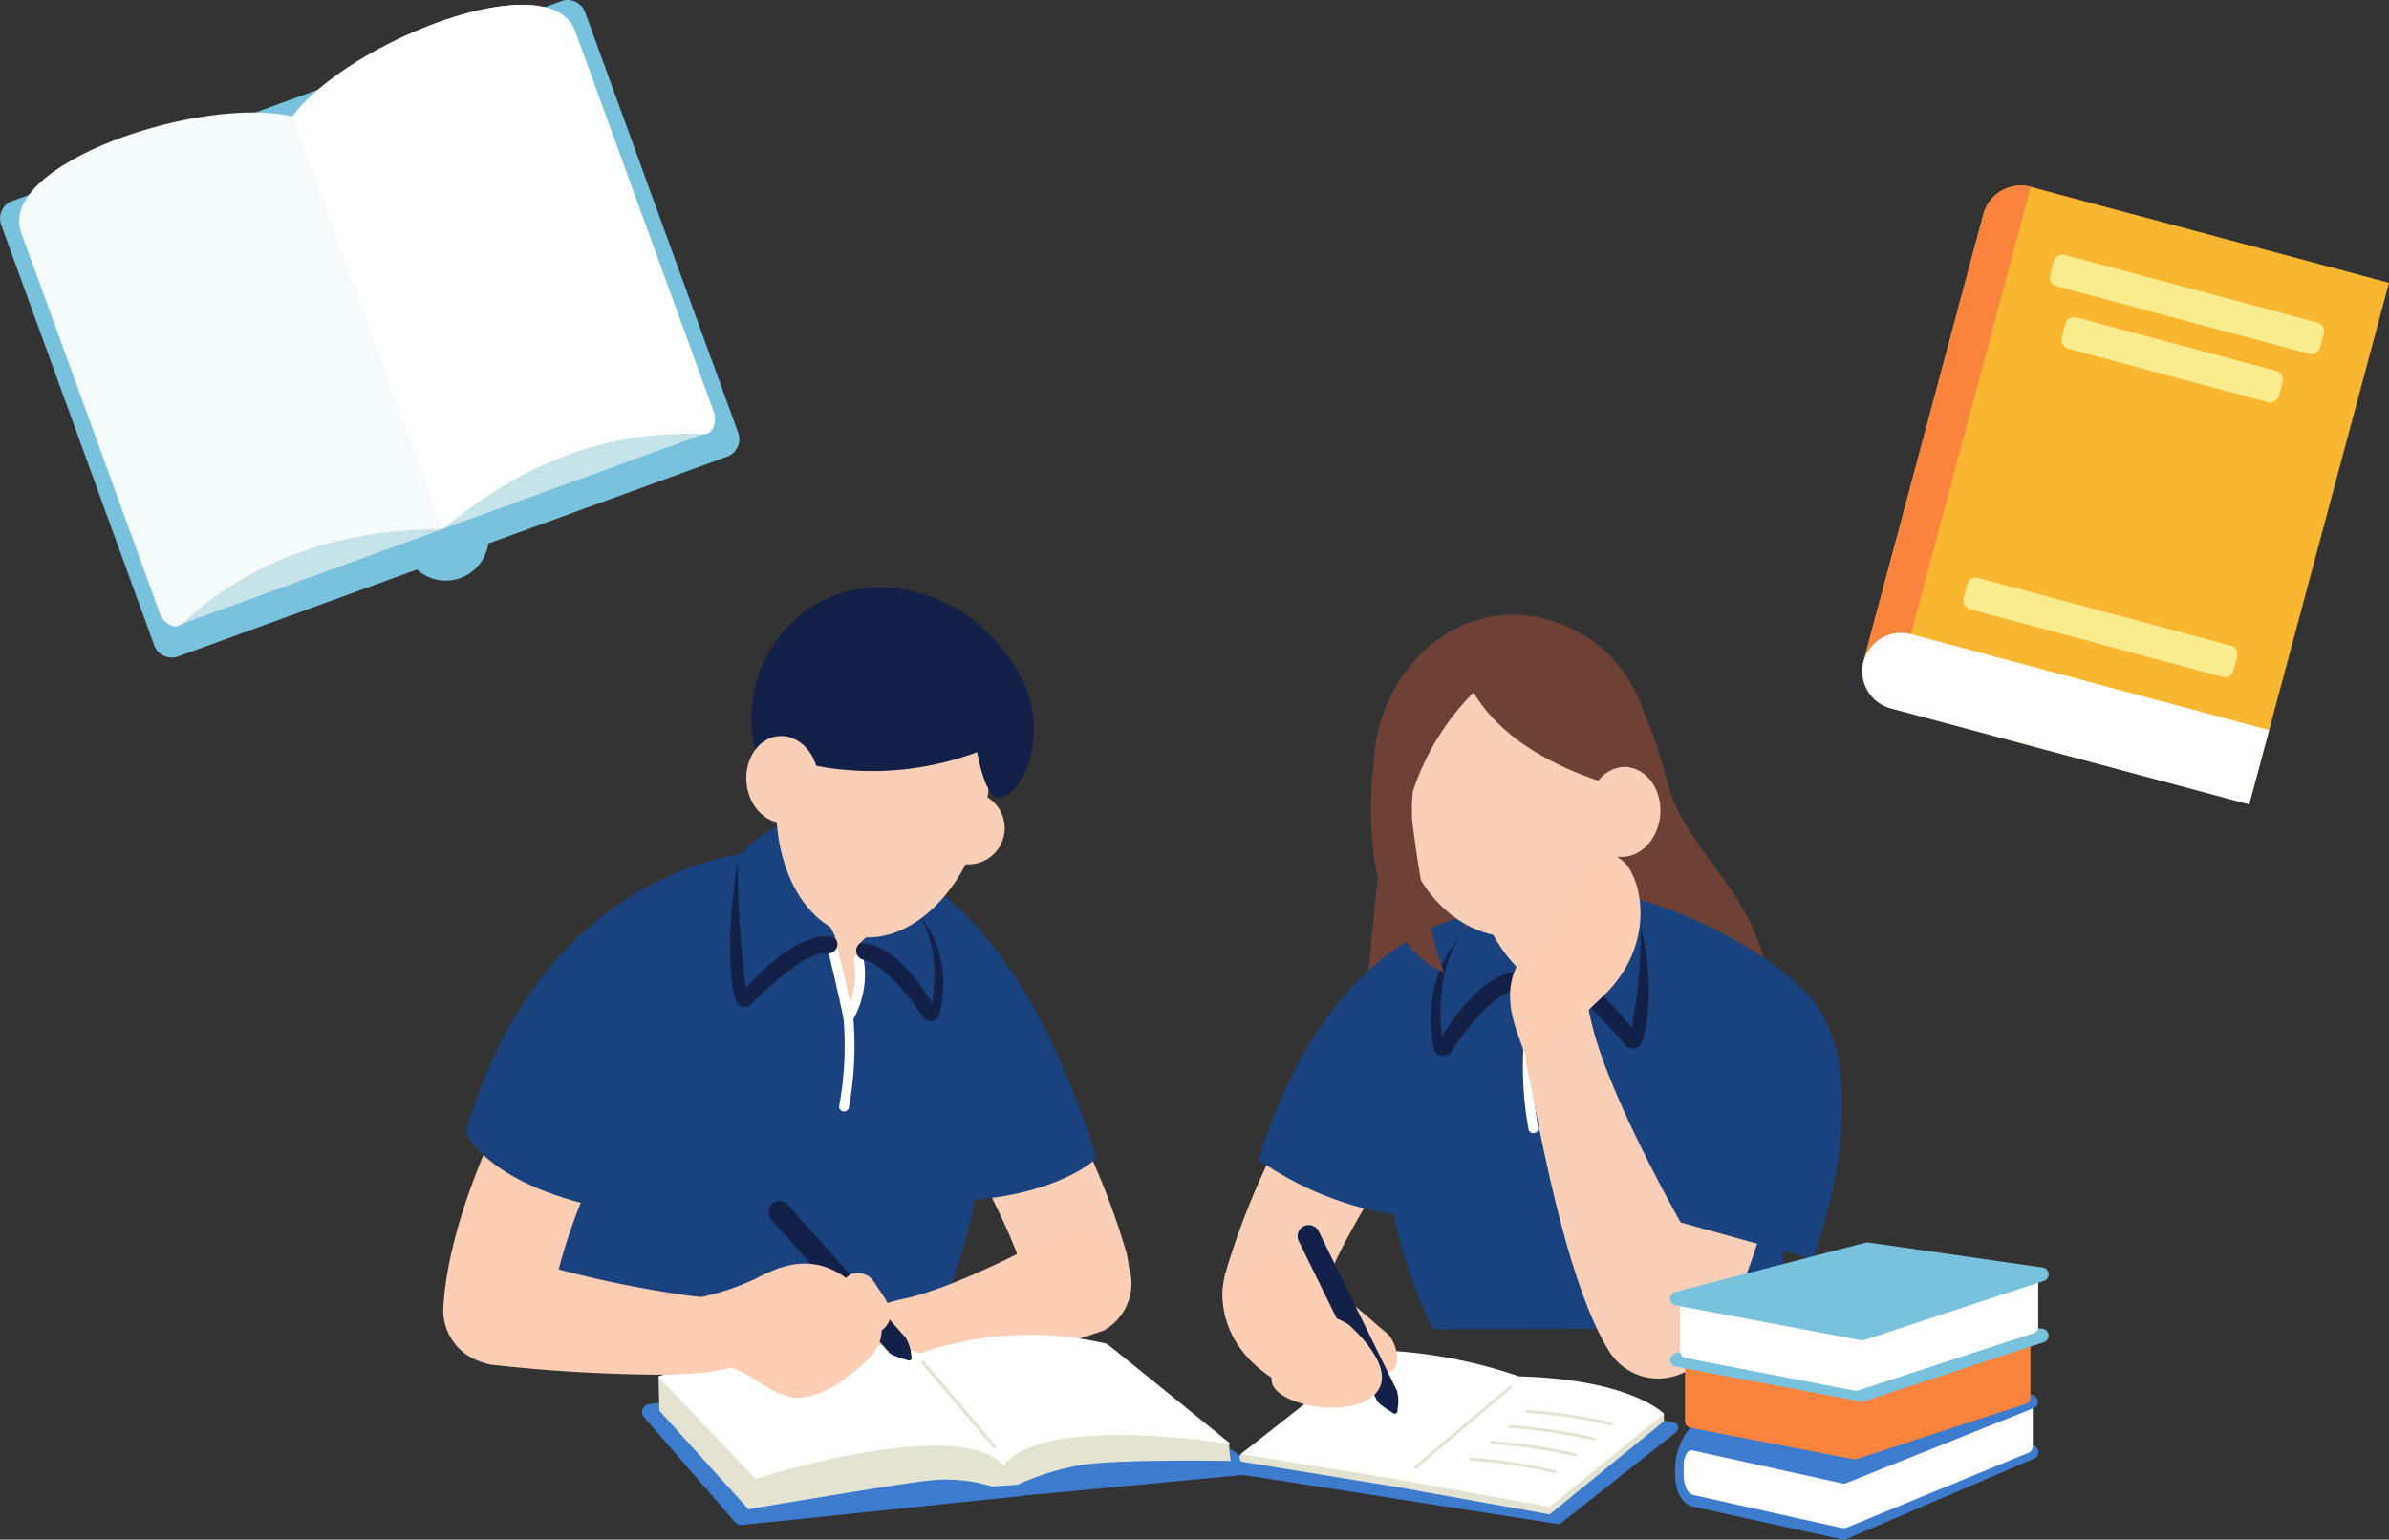 <svg xmlns="http://www.w3.org/2000/svg" xmlns:xlink="http://www.w3.org/1999/xlink" width="201.966" height="130.196" viewBox="0 0 201.966 130.196">
  <rect x="0" y="0" width="201.966" height="130.196" fill="#333333" stroke="none"/>
  <defs>
    <clipPath id="clip-path">
      <path id="Path_496170" data-name="Path 496170" d="M28.957,15.117c-7.752-1.8-25.041,4.008-22.917,9.847L17.773,57.2c.267.733,1.247,1.38,1.813.846,6.236-5.748,13.757-8,22.072-8.034,6.4-5.325,13.6-8.429,22.072-8.032.792.04,1.127-1.087.861-1.82L52.856,7.925c-.575-1.583-2.244-2.247-4.464-2.247-5.973,0-15.949,4.8-19.435,9.439" transform="translate(-5.86 -5.678)" fill="none"/>
    </clipPath>
  </defs>
  <g id="Group_190425" data-name="Group 190425" transform="translate(487.442 -3248.375)">
    <g id="Group_190431" data-name="Group 190431" transform="translate(-449.969 3298.063)">
      <path id="Path_496096" data-name="Path 496096" d="M80.3,86.554a4.507,4.507,0,0,0,1.089-.134c2.457-.6,3.181-3.064,2.58-5.515a64,64,0,0,0-4.935-12.067,4.57,4.57,0,0,0-8.063,4.306c.87,1.629,3.639,6.722,4.457,10.063.509,2.087,2.815,3.347,4.872,3.347" transform="translate(-26.211 -24.656)" fill="#f9cfb8"/>
      <path id="Path_496097" data-name="Path 496097" d="M73.139,57.8s4.089,15.826-3.351,30.382L36.8,88.129A113.668,113.668,0,0,1,46.725,57.8c1.724-4.96,22.317-6.9,26.414,0" transform="translate(-28.514 -25.552)" fill="#19427e"/>
      <path id="Path_496098" data-name="Path 496098" d="M66.422,90.906c-2.129,0-3.58-.654-4.021-2.823-.5-2.473.641-3.546,3.118-4.047,4.06-.822,10.471-4.119,12.608-5.322a4.57,4.57,0,1,1,4.5,7.958,117.414,117.414,0,0,1-15.284,4.143,4.631,4.631,0,0,1-.917.091" transform="translate(-26.769 -23.854)" fill="#fdcdb4"/>
      <path id="Path_496099" data-name="Path 496099" d="M69.566,83.881a45.065,45.065,0,0,1-7.546.143,3.594,3.594,0,0,0-4.069,3.049,3.542,3.542,0,0,0-.028.76c.143,2.3,2.371,4.381,5.893,4.1a26.274,26.274,0,0,0,7.834-2.445" transform="translate(-27.068 -23.46)" fill="#fdcdb4"/>
      <path id="Path_496100" data-name="Path 496100" d="M54.9,48.748s17.033-7.654,27.6,25.336c.248,0-3.126,3.234-11.212,3.665" transform="translate(-27.275 -25.918)" fill="#19427e"/>
      <path id="Path_496101" data-name="Path 496101" d="M110.74,42.916a2.073,2.073,0,0,0,.322-.077l-.322.077" transform="translate(-23.452 -26.27)" fill="#fff"/>
      <path id="Path_496102" data-name="Path 496102" d="M66.369,69.436l-.014-.016.011.019Z" transform="translate(-26.49 -24.45)" fill="#ffdc50"/>
      <path id="Path_496103" data-name="Path 496103" d="M44.808,92.6a.66.66,0,0,1,.559-.427l18.8-2.641c.018,0,.031-.018.05-.019l19.873-.628a.676.676,0,0,1,.534.2l11.425,7.946a.662.662,0,0,1-.411,1.121L76.909,99.917c-.018,0-.031.018-.051.019l-23.643,2.449a.447.447,0,0,1-.107,0,.66.66,0,0,1-.435-.2l-7.723-8.9a.666.666,0,0,1-.143-.687" transform="translate(-27.968 -23.118)" fill="#3d7bcd"/>
      <path id="Path_496104" data-name="Path 496104" d="M94.452,97.109s-9.595-.178-12.756.36a22.388,22.388,0,0,0-5.282,1.653l-2.156.143a13.11,13.11,0,0,0-5.282-.5c-1.863.14-15.3,2.421-15.3,2.421l-7.519-8.315s-.091-2.745-.072-2.947c0-.01,12.792-1.97,22.209-1.294a35.858,35.858,0,0,1,15.669-1.4c-.072.534,10.026,8.589,10.349,8.3a9.933,9.933,0,0,0,.142,1.581" transform="translate(-27.878 -23.252)" fill="#e4e3d2"/>
      <path id="Path_496105" data-name="Path 496105" d="M129.144,93.993a.473.473,0,0,0-.384-.333L114.571,91.1c-.013,0-.022-.014-.035-.016l-12.742-1.625a.485.485,0,0,0-.4.118l-9.673,7.65a.477.477,0,0,0,.248.824l13.413,2.086c.013,0,.022.014.035.017l13.52,2.1a.408.408,0,0,0,.073.006.474.474,0,0,0,.321-.124l9.674-7.65a.484.484,0,0,0,.136-.488" transform="translate(-24.764 -23.079)" fill="#3d7bcd"/>
      <path id="Path_496106" data-name="Path 496106" d="M123.874,34.236s2.112,2.816,3.721,9.153,8.449,9.556,8.651,18.71-34.7,7.444-34.7,7.444.906-15.794,2.816-27.864" transform="translate(-24.082 -26.859)" fill="#6d4136"/>
      <path id="Path_496107" data-name="Path 496107" d="M104.937,59.379a40.446,40.446,0,0,0,2.695,28.784l29.541-.053a55.544,55.544,0,0,0-5.822-28.731c-1.726-4.96-22.317-6.9-26.413,0" transform="translate(-23.951 -25.444)" fill="#19427e"/>
      <path id="Path_496108" data-name="Path 496108" d="M94.582,88.265a4.565,4.565,0,0,1-1.089-.131c-2.452-.6-3.181-3.065-2.58-5.516a63.967,63.967,0,0,1,4.935-12.066,4.57,4.57,0,0,1,8.063,4.306c-.87,1.629-4.077,6.582-4.895,9.922a4.569,4.569,0,0,1-4.434,3.486" transform="translate(-24.823 -24.538)" fill="#f9cfb8"/>
      <path id="Path_496109" data-name="Path 496109" d="M111.222,53.34S99.469,54.85,93.54,73.932a27.558,27.558,0,0,0,11.432,4.635" transform="translate(-24.63 -25.551)" fill="#19427e"/>
      <path id="Path_496110" data-name="Path 496110" d="M115.327,70.606a28.531,28.531,0,0,1-.37-7.509" transform="translate(-23.17 -24.883)" fill="none" stroke="#fff" stroke-linecap="round" stroke-linejoin="round" stroke-width="0.83"/>
      <path id="Path_496111" data-name="Path 496111" d="M120.834,53.862l-.935-4.716-10.315,1.463,1.94,4.959a19.845,19.845,0,0,0,3.357,3.318,7.923,7.923,0,0,0,.276,3.4,2.452,2.452,0,0,0,.486.113,2.3,2.3,0,0,0,.446-.03c.288-1.1.742-3.216,1.083-4.412a10.751,10.751,0,0,0,3.662-4.094" transform="translate(-23.531 -25.838)" fill="#f9cfb8"/>
      <path id="Path_496112" data-name="Path 496112" d="M114.145,58.531a7.279,7.279,0,0,0,.871,4.93s.748-3.538,1.32-5.744" transform="translate(-23.227 -25.251)" fill="none" stroke="#fff" stroke-linecap="round" stroke-linejoin="round" stroke-width="0.83"/>
      <path id="Path_496113" data-name="Path 496113" d="M114.794,58.047a12.5,12.5,0,0,1-2.865-4.092c-.658-2.007-2.7,1.728-2.7,1.728s-1.775,2.73-1.145,7.816c0,0,3.374-5.815,6.709-5.451" transform="translate(-23.643 -25.549)" fill="#19427e"/>
      <path id="Path_496114" data-name="Path 496114" d="M110.971,54.823s-3.926,2.874-2.8,9.409c0,0,3.037-4.941,5.826-5.547" transform="translate(-23.642 -25.449)" fill="none" stroke="#132047" stroke-linecap="round" stroke-linejoin="round" stroke-width="1.66"/>
      <path id="Path_496115" data-name="Path 496115" d="M114.794,58.047a12.5,12.5,0,0,1-2.865-4.092c-.658-2.007-2.7,1.728-2.7,1.728s-1.775,2.73-1.145,7.816c0,0,3.374-5.815,6.709-5.451" transform="translate(-23.643 -25.549)" fill="#19427e"/>
      <path id="Path_496116" data-name="Path 496116" d="M123.956,89.69a4.48,4.48,0,0,0,.894.635c2.217,1.206,4.416-.129,5.62-2.351a63.942,63.942,0,0,0,4.463-12.249,4.57,4.57,0,1,0-8.862-2.236c-.453,1.792-1.41,7.614-3.053,10.635a4.569,4.569,0,0,0,.937,5.566" transform="translate(-22.65 -24.408)" fill="#f9cfb8"/>
      <path id="Path_496117" data-name="Path 496117" d="M120.078,51.121s10.027,1.617,17.43,8.3,1.075,23.072,1.075,23.072l-13.969-3.883s-.477-7.332,5.134-16.712" transform="translate(-22.813 -25.703)" fill="#19427e"/>
      <path id="Path_496118" data-name="Path 496118" d="M125.905,91.975a4.892,4.892,0,0,1-4.148-2.289c-3.953-6.281-6.339-21.5-6.845-23.438-.681-2.617.115-5.094,2.732-5.776s2.048-.723,2.732,1.894c1.761,6.763,8.372,18.333,10.744,22.1,1.441,2.288-.321,5.31-2.611,6.752a4.876,4.876,0,0,1-2.6.754" transform="translate(-23.182 -25.09)" fill="#f9cfb8"/>
      <path id="Path_496119" data-name="Path 496119" d="M123.527,54.483s1.322,5.068.082,9.157c0,0-4.684-5.876-7-5.4" transform="translate(-23.05 -25.473)" fill="none" stroke="#132047" stroke-linecap="round" stroke-linejoin="round" stroke-width="1.66"/>
      <path id="Path_496120" data-name="Path 496120" d="M115.813,57.819s3.312-3.664,3.871-6.184,4.668,2.342,4.668,2.342a46.658,46.658,0,0,1-.771,8.985s-4.391-5.975-7.768-5.142" transform="translate(-23.105 -25.717)" fill="#19427e"/>
      <path id="Path_496121" data-name="Path 496121" d="M90.77,82.669s-1.106,5.419,5.588,8.734c6.573,3.256,2.083-9.415,2.083-9.415s-1.581-3.163-4.381-1.51a18.089,18.089,0,0,0-3.291,2.191" transform="translate(-24.824 -23.726)" fill="#fdcdb4"/>
      <path id="Path_496122" data-name="Path 496122" d="M65.191,41.613a1.935,1.935,0,0,1-.311-.074l.311.074" transform="translate(-26.591 -26.359)" fill="#fff"/>
      <path id="Path_496123" data-name="Path 496123" d="M56.212,52.152l.934-4.716L67.461,48.9l-1.94,4.959a19.846,19.846,0,0,1-3.357,3.318,11.5,11.5,0,0,1-.327,4.1c-.158.054-.338.542-.5.564-.15,0-.031-.561-.377-1.183-.287-1.1-.742-3.217-1.083-4.412a10.744,10.744,0,0,1-3.661-4.1" transform="translate(-27.185 -25.955)" fill="#f9cfb8"/>
      <path id="Path_496124" data-name="Path 496124" d="M61.968,56.337a12.5,12.5,0,0,0,2.865-4.092c.658-2.007,2.7,1.727,2.7,1.727s1.775,2.73,1.145,7.816c0,0-3.374-5.813-6.709-5.45" transform="translate(-26.791 -25.666)" fill="#19427e"/>
      <path id="Path_496125" data-name="Path 496125" d="M60.757,68.891a28.525,28.525,0,0,0,.37-7.508" transform="translate(-26.874 -25)" fill="none" stroke="#fff" stroke-linecap="round" stroke-linejoin="round" stroke-width="0.83"/>
      <path id="Path_496126" data-name="Path 496126" d="M62.059,56.82a7.286,7.286,0,0,1-.871,4.93s-.748-3.537-1.321-5.744" transform="translate(-26.935 -25.368)" fill="none" stroke="#fff" stroke-linecap="round" stroke-linejoin="round" stroke-width="0.83"/>
      <path id="Path_496127" data-name="Path 496127" d="M114.356,31.918c5.461,0,9.887,5.518,9.887,12.325s-4.427,12.325-9.887,12.325-9.887-5.519-9.887-12.325,4.427-12.325,9.887-12.325" transform="translate(-23.881 -27.017)" fill="#f9cfb8"/>
      <path id="Path_496128" data-name="Path 496128" d="M119.458,45.062c.175-2.1,1.723-3.68,3.458-3.536s3,1.964,2.823,4.061-1.723,3.68-3.458,3.534-3-1.963-2.823-4.06" transform="translate(-22.856 -26.36)" fill="#f9cfb8"/>
      <path id="Path_496129" data-name="Path 496129" d="M115.14,66.329s-1.653-3.74-1.653-5.39a5.509,5.509,0,0,1,1.894-4.773c1.916-1.985,3.281-3.853,3.5-5.578a2.48,2.48,0,0,1,4.024-1.653c1.727,1.365,3.018,7.187-1.653,11.571s-6.109,5.823-6.109,5.823" transform="translate(-23.266 -25.89)" fill="#fcceb4"/>
      <path id="Path_496130" data-name="Path 496130" d="M114.512,29.478c-6.364,0-11.33,5.509-11.8,12.091-1.75,15.893,5.926,18.139,5.926,18.139s-1.572-3.522-2.688-12.7a14.2,14.2,0,0,1,.044-2.6,21.343,21.343,0,0,1,5.128-8.354c1.278,2.173,4.143,5.3,10.556,7.462a2.86,2.86,0,0,1,2.447-1.165,2.7,2.7,0,0,1,1.759.915,12.314,12.314,0,0,0,.154-1.838,11.743,11.743,0,0,0-11.522-11.951" transform="translate(-24.02 -27.184)" fill="#6d4136"/>
      <path id="Path_496131" data-name="Path 496131" d="M156.67,95.362l-14.745-2.116a.59.59,0,0,0-.229.013l-13.808,6.129a.582.582,0,0,0,.036,1.136l12.667,2.793a.587.587,0,0,0,.292-.018l15.884-6.807a.583.583,0,0,0-.1-1.13Z" transform="translate(-22.308 -22.819)" fill="#3d7bcd"/>
      <path id="Path_496132" data-name="Path 496132" d="M156.471,91.406a.6.6,0,0,0-.534-.089L140.69,97.5l-12.854-2.2a.6.6,0,0,0-.487.13.6.6,0,0,0-.214.457l.053,3.312c0,.286.2.358.483.412l12.865,2.863a.574.574,0,0,0,.113.012c.017,0,.029-.016.046-.017s.04.021.061.021a.573.573,0,0,0,.185-.031L156.3,96.133a.6.6,0,0,0,.41-.566v-3.68a.594.594,0,0,0-.236-.481" transform="translate(-22.33 -22.953)" fill="#fff"/>
      <path id="Path_496133" data-name="Path 496133" d="M156.68,91.4l-14.687-2.591a.59.59,0,0,0-.229.013l-12.131,5.385-1.693-.222a5.69,5.69,0,0,0-1.429,3.963c-.028,2.641,1.482,2.885,1.482,2.885l.028-.97s-.81-.135-.81-2.075.782-1.7.782-1.7L140.66,98.88a.575.575,0,0,0,.292-.018l15.828-6.332a.583.583,0,0,0-.1-1.13Z" transform="translate(-22.373 -23.123)" fill="#3d7bcd"/>
      <path id="Path_496134" data-name="Path 496134" d="M156.271,86.781a.578.578,0,0,0-.511-.087l-14.16,4.4-13.631-2.406a.589.589,0,0,0-.47.127.57.57,0,0,0-.205.44v4.5a.575.575,0,0,0,.466.564l13.7,2.647a.709.709,0,0,0,.107.011c.016,0,.028-.014.043-.016s.04.019.06.019a.563.563,0,0,0,.178-.03L156.1,92.3a.576.576,0,0,0,.4-.547v-4.5a.577.577,0,0,0-.231-.465" transform="translate(-22.319 -23.269)" fill="#fa833e"/>
      <path id="Path_496135" data-name="Path 496135" d="M157.624,86.13l-14.745-2.116a.59.59,0,0,0-.229.013l-16.09,4.167a.582.582,0,0,0,.036,1.136l15.642,2.948a.6.6,0,0,0,.107.011.622.622,0,0,0,.183-.029l15.19-5a.583.583,0,0,0-.1-1.13Z" transform="translate(-22.399 -23.451)" fill="#78c2de"/>
      <path id="Path_496136" data-name="Path 496136" d="M156.934,81.935a.6.6,0,0,0-.534-.09L141.739,86.4l-14.125-2.494a.612.612,0,0,0-.487.131.6.6,0,0,0-.214.456v3.679a.594.594,0,0,0,.483.584L141.587,91.5a.573.573,0,0,0,.113.012c.016,0,.029-.016.045-.017s.041.019.063.019a.579.579,0,0,0,.186-.03l14.777-4.823a.6.6,0,0,0,.411-.566V82.415a.594.594,0,0,0-.248-.48" transform="translate(-22.345 -23.601)" fill="#fff"/>
      <path id="Path_496137" data-name="Path 496137" d="M157.624,81.282l-14.745-2.117a.634.634,0,0,0-.229.013l-16.09,4.167a.582.582,0,0,0,.036,1.136l15.642,2.95a.884.884,0,0,0,.107.01.589.589,0,0,0,.183-.029l15.19-5a.582.582,0,0,0-.1-1.129Z" transform="translate(-22.399 -23.783)" fill="#78c2de"/>
      <path id="Path_496138" data-name="Path 496138" d="M92.162,97.071,105,99.156l13.271,2.376,9.648-7.87s.01-.465.01-.641c0-.007-3.965-2.293-12.265-2.512A41.015,41.015,0,0,0,103.4,88.288c-.063,0-9.015,6.411-11.191,8.12-.326.25-.049.662-.049.662" transform="translate(-24.731 -23.159)" fill="#e4e3d2"/>
      <path id="Path_496139" data-name="Path 496139" d="M92.158,96.466,105,98.55l13.271,2.377,9.648-7.87s-2.77-2.906-12.256-3.156A40.908,40.908,0,0,0,103.4,87.678c-.073,0-11.24,8.788-11.24,8.788" transform="translate(-24.724 -23.2)" fill="#fff"/>
      <line id="Line_3325" data-name="Line 3325" x1="8.055" y2="6.81" transform="translate(82.192 67.591)" fill="none" stroke="#e4e3d2" stroke-linecap="round" stroke-linejoin="round" stroke-width="0.25"/>
      <path id="Path_496140" data-name="Path 496140" d="M114.806,92.536a43.038,43.038,0,0,1,7.089,1.059" transform="translate(-23.174 -22.868)" fill="none" stroke="#e4e3d2" stroke-linecap="round" stroke-linejoin="round" stroke-width="0.25"/>
      <path id="Path_496141" data-name="Path 496141" d="M113.443,93.732a43.152,43.152,0,0,1,7.089,1.059" transform="translate(-23.267 -22.786)" fill="none" stroke="#e4e3d2" stroke-linecap="round" stroke-linejoin="round" stroke-width="0.25"/>
      <path id="Path_496142" data-name="Path 496142" d="M112.021,94.994a43.152,43.152,0,0,1,7.089,1.059" transform="translate(-23.364 -22.699)" fill="none" stroke="#e4e3d2" stroke-linecap="round" stroke-linejoin="round" stroke-width="0.25"/>
      <path id="Path_496143" data-name="Path 496143" d="M110.388,96.321a43.154,43.154,0,0,1,7.089,1.059" transform="translate(-23.476 -22.609)" fill="none" stroke="#e4e3d2" stroke-linecap="round" stroke-linejoin="round" stroke-width="0.25"/>
      <path id="Path_496144" data-name="Path 496144" d="M94.453,95.706s-15.884-2.588-19.189,1.8c-4.024-4.312-20.987,1.149-20.987,1.149l-8.193-8.625S56.576,85,68.221,88.015a28.645,28.645,0,0,1,15.74-.792c.079.005,10.491,8.482,10.491,8.482" transform="translate(-27.878 -23.282)" fill="#fff"/>
      <line id="Line_3326" data-name="Line 3326" x2="6.038" y2="7.116" transform="translate(40.557 65.524)" fill="none" stroke="#e4e3d2" stroke-linecap="round" stroke-linejoin="round" stroke-width="0.284"/>
      <path id="Path_496145" data-name="Path 496145" d="M97.44,83.45s1.438-1.151,2.588-.36,3.526,2.947,4.241,3.526,1.294,2.658.359,3.163-7.043,1.149-8.193-.647-.359-4.889,1.005-5.681" transform="translate(-24.469 -23.533)" fill="#fdcdb4"/>
      <path id="Path_496146" data-name="Path 496146" d="M105.048,91.81l-6.624-13.5a.929.929,0,0,0-.541-.474.939.939,0,0,0-1.192.586v0a.927.927,0,0,0,.048.718l6.623,13.506c.04.08.142.288,1.389,1.06a.208.208,0,0,0,.112.03.221.221,0,0,0,.223-.219v-.012c0-.035.006-.113.017-.219a3.415,3.415,0,0,0-.054-1.478" transform="translate(-24.417 -23.878)" fill="#132047"/>
      <path id="Path_496147" data-name="Path 496147" d="M94.585,90.439c.065,2.094,6.684,3.377,8.768,1.151s-2.3-5.894-2.3-5.894-6.757-4.313-6.468,4.743" transform="translate(-24.559 -23.406)" fill="#fdcdb4"/>
      <path id="Path_496148" data-name="Path 496148" d="M66.39,87.459,56.422,76.2a.928.928,0,0,0-.641-.313.939.939,0,0,0-.758,1.564L64.99,88.71c.059.065.214.24,1.622.653a.216.216,0,0,0,.116,0,.237.237,0,0,0,.071-.033.225.225,0,0,0,.082-.249c-.011-.034-.024-.112-.042-.214a3.4,3.4,0,0,0-.45-1.408" transform="translate(-27.283 -24.008)" fill="#132047"/>
      <path id="Path_496149" data-name="Path 496149" d="M61.4,81.664a1.666,1.666,0,0,1,1.94.719c.719,1.151,1.438,1.94,1.365,2.8s-1.151,1.94-1.869,1.221-2.3-3.234-2.229-3.809.792-.935.792-.935" transform="translate(-26.884 -23.618)" fill="#fdcdb4"/>
      <path id="Path_496150" data-name="Path 496150" d="M64.5,84.187c-3.594-3.809-6.757-2.371-9.128-1.149a21.128,21.128,0,0,1-4.532,1.516c-.233-.03-.466-.059-.716-.078A91.591,91.591,0,0,1,38.8,82.214a47.1,47.1,0,0,1,2.853-7.9,4.57,4.57,0,0,0-8.227-3.976c-.41.848-4.024,8.5-4.373,15.111a4.557,4.557,0,0,0,2.93,4.488c.128.057.261.1.4.146l.136.037a4.611,4.611,0,0,0,.505.143,135.094,135.094,0,0,0,14.385.855,31.019,31.019,0,0,0,3.465-.172,13.875,13.875,0,0,0,2.457-.422c1.909.541,2.771,1.923,5.144,2.494,1.138.276,3.234-.5,4.744-1.724S68.093,88,64.5,84.187" transform="translate(-29.045 -24.558)" fill="#fdcdb4"/>
      <path id="Path_496151" data-name="Path 496151" d="M56.184,48.161s-18.616.359-25.372,23.862c.143.143,2.012,4.6,12.578,6.54s12.794-30.4,12.794-30.4" transform="translate(-28.924 -25.905)" fill="#19427e"/>
      <path id="Path_496152" data-name="Path 496152" d="M68.309,44.809a3.06,3.06,0,1,1,.953,4.439,3.218,3.218,0,0,1-.953-4.439" transform="translate(-26.39 -26.256)" fill="#f9cfb8"/>
      <path id="Path_496153" data-name="Path 496153" d="M65.55,52.965s3.751,2.72,2.412,8.5c0,0-2.8-4.526-5.522-5.18" transform="translate(-26.758 -25.577)" fill="none" stroke="#132047" stroke-linecap="round" stroke-linejoin="round" stroke-width="1.555"/>
      <path id="Path_496154" data-name="Path 496154" d="M61.968,55.771a10.831,10.831,0,0,0,2.709-3.617c.72-1.762,2.589,1.648,2.589,1.648s1.642,2.506.839,7.013c0,0-2.844-5.239-6.136-5.044" transform="translate(-26.791 -25.667)" fill="#19427e"/>
      <path id="Path_496155" data-name="Path 496155" d="M53.051,49.324s-1.207,7.5-.14,11.192c0,0,4.818-5.05,7.074-4.532" transform="translate(-27.441 -25.826)" fill="none" stroke="#132047" stroke-linecap="round" stroke-linejoin="round" stroke-width="1.555"/>
      <path id="Path_496156" data-name="Path 496156" d="M60.63,55.621s-3.393-6.433-3.853-8.7-4.448,1.915-4.448,1.915a85.65,85.65,0,0,0,.706,11.073s4.3-5.163,7.595-4.286" transform="translate(-27.451 -26.037)" fill="#19427e"/>
      <path id="Path_496157" data-name="Path 496157" d="M55.767,41.94c1.43-7.019,6.465-11.867,11.249-10.829s7.5,7.568,6.073,14.587S66.623,57.564,61.84,56.526s-7.5-7.568-6.073-14.587" transform="translate(-27.241 -27.082)" fill="#f9cfb8"/>
      <path id="Path_496158" data-name="Path 496158" d="M70.745,35.759s.288,7.32,1.944,8.974S80.2,37.605,71.375,30.22" transform="translate(-26.19 -27.134)" fill="#132047"/>
      <path id="Path_496159" data-name="Path 496159" d="M74.456,40.428a25.4,25.4,0,0,1-15.7,1.945,38.943,38.943,0,0,0-4.521.192,11.241,11.241,0,0,1,3.11-12.732C63.663,24.2,76.006,28.57,76.3,38.094c.1,1.46-1.842,2.335-1.842,2.335" transform="translate(-27.376 -27.331)" fill="#132047"/>
      <path id="Path_496160" data-name="Path 496160" d="M55.763,39.085c1.675-.14,3.171,1.389,3.341,3.416s-1.051,3.783-2.728,3.923-3.171-1.389-3.34-3.416,1.051-3.783,2.727-3.923" transform="translate(-27.403 -26.527)" fill="#f9cfb8"/>
    </g>
    <g id="Group_190430" data-name="Group 190430" transform="translate(-330.005 3264.065)">
      <path id="Path_496161" data-name="Path 496161" d="M153.55,14.025l30.286,8.115-11.816,44.1-30.286-8.116a3.287,3.287,0,0,1-2.308-4.021l10.116-37.751a3.286,3.286,0,0,1,4.008-2.328" transform="translate(-139.307 -13.914)" fill="#f9b630" fill-rule="evenodd"/>
      <path id="Path_496162" data-name="Path 496162" d="M173.7,48.167l-30.3-8.121a3.251,3.251,0,0,0-1.683,6.281l30.3,8.121Z" transform="translate(-139.309 -2.12)" fill="#fff" fill-rule="evenodd"/>
      <path id="Path_496163" data-name="Path 496163" d="M149.507,16.354,139.391,54.105a3.268,3.268,0,0,1,3.973-2.264l.017,0,10.133-37.82a3.286,3.286,0,0,0-4.008,2.328" transform="translate(-139.272 -13.913)" fill="#fa833e" fill-rule="evenodd"/>
      <path id="Path_496164" data-name="Path 496164" d="M151.494,17.961l21.346,5.72a.773.773,0,0,1,.536.953l-.3,1.132a.773.773,0,0,1-.94.557L150.787,20.6a.772.772,0,0,1-.536-.952l.3-1.132a.773.773,0,0,1,.94-.558" transform="translate(-134.363 -12.091)" fill="#f9ec8f" fill-rule="evenodd"/>
      <path id="Path_496165" data-name="Path 496165" d="M152.182,21.6l16.851,4.515a.789.789,0,0,1,.552.958l-.3,1.132a.79.79,0,0,1-.958.554l-16.85-4.517a.787.787,0,0,1-.554-.956l.3-1.133a.789.789,0,0,1,.958-.552" transform="translate(-134.058 -10.443)" fill="#f9ec8f" fill-rule="evenodd"/>
      <path id="Path_496166" data-name="Path 496166" d="M146.457,36.76,167.8,42.48a.773.773,0,0,1,.536.953l-.3,1.132a.773.773,0,0,1-.94.557L145.75,39.4a.772.772,0,0,1-.536-.952l.3-1.132a.773.773,0,0,1,.94-.558" transform="translate(-136.646 -3.571)" fill="#f9ec8f" fill-rule="evenodd"/>
    </g>
    <g id="Group_190429" data-name="Group 190429" transform="translate(-487.442 3248.375)">
      <path id="Path_496167" data-name="Path 496167" d="M32.628,40.694a3.627,3.627,0,1,0-4.649-2.168,3.632,3.632,0,0,0,4.649,2.168" transform="translate(6.296 8.187)" fill="#78c2de" fill-rule="evenodd"/>
      <path id="Path_496168" data-name="Path 496168" d="M5.809,22.395,52.227,5.5a1.561,1.561,0,0,1,2,.933L67.173,42a1.575,1.575,0,0,1-.927,2.016l-46.42,16.9A1.587,1.587,0,0,1,17.8,59.97L4.859,24.4a1.575,1.575,0,0,1,.949-2.007" transform="translate(-4.766 -5.405)" fill="#78c2de" fill-rule="evenodd"/>
      <path id="Path_496169" data-name="Path 496169" d="M7.2,23.253,50.992,7.315a1.39,1.39,0,0,1,1.771.826L64.185,39.52a1.38,1.38,0,0,1-.826,1.771l-43.79,15.94a1.4,1.4,0,0,1-1.788-.822L6.36,25.031A1.405,1.405,0,0,1,7.2,23.253" transform="translate(-4.038 -4.526)" fill="#c7e3ea" fill-rule="evenodd"/>
      <g id="Group_190428" data-name="Group 190428" transform="translate(1.62 0.404)">
        <g id="Group_190427" data-name="Group 190427" transform="translate(0 0)" clip-path="url(#clip-path)">
          <rect id="Rectangle_198917" data-name="Rectangle 198917" width="63.671" height="50.454" transform="matrix(0.94, -0.342, 0.342, 0.94, -8.679, 13.366)" fill="#f5fafa"/>
          <rect id="Rectangle_198918" data-name="Rectangle 198918" width="32.468" height="50.454" transform="matrix(0.94, -0.342, 0.342, 0.94, 20.641, 2.695)" fill="#fff"/>
        </g>
      </g>
    </g>
  </g>
</svg>
